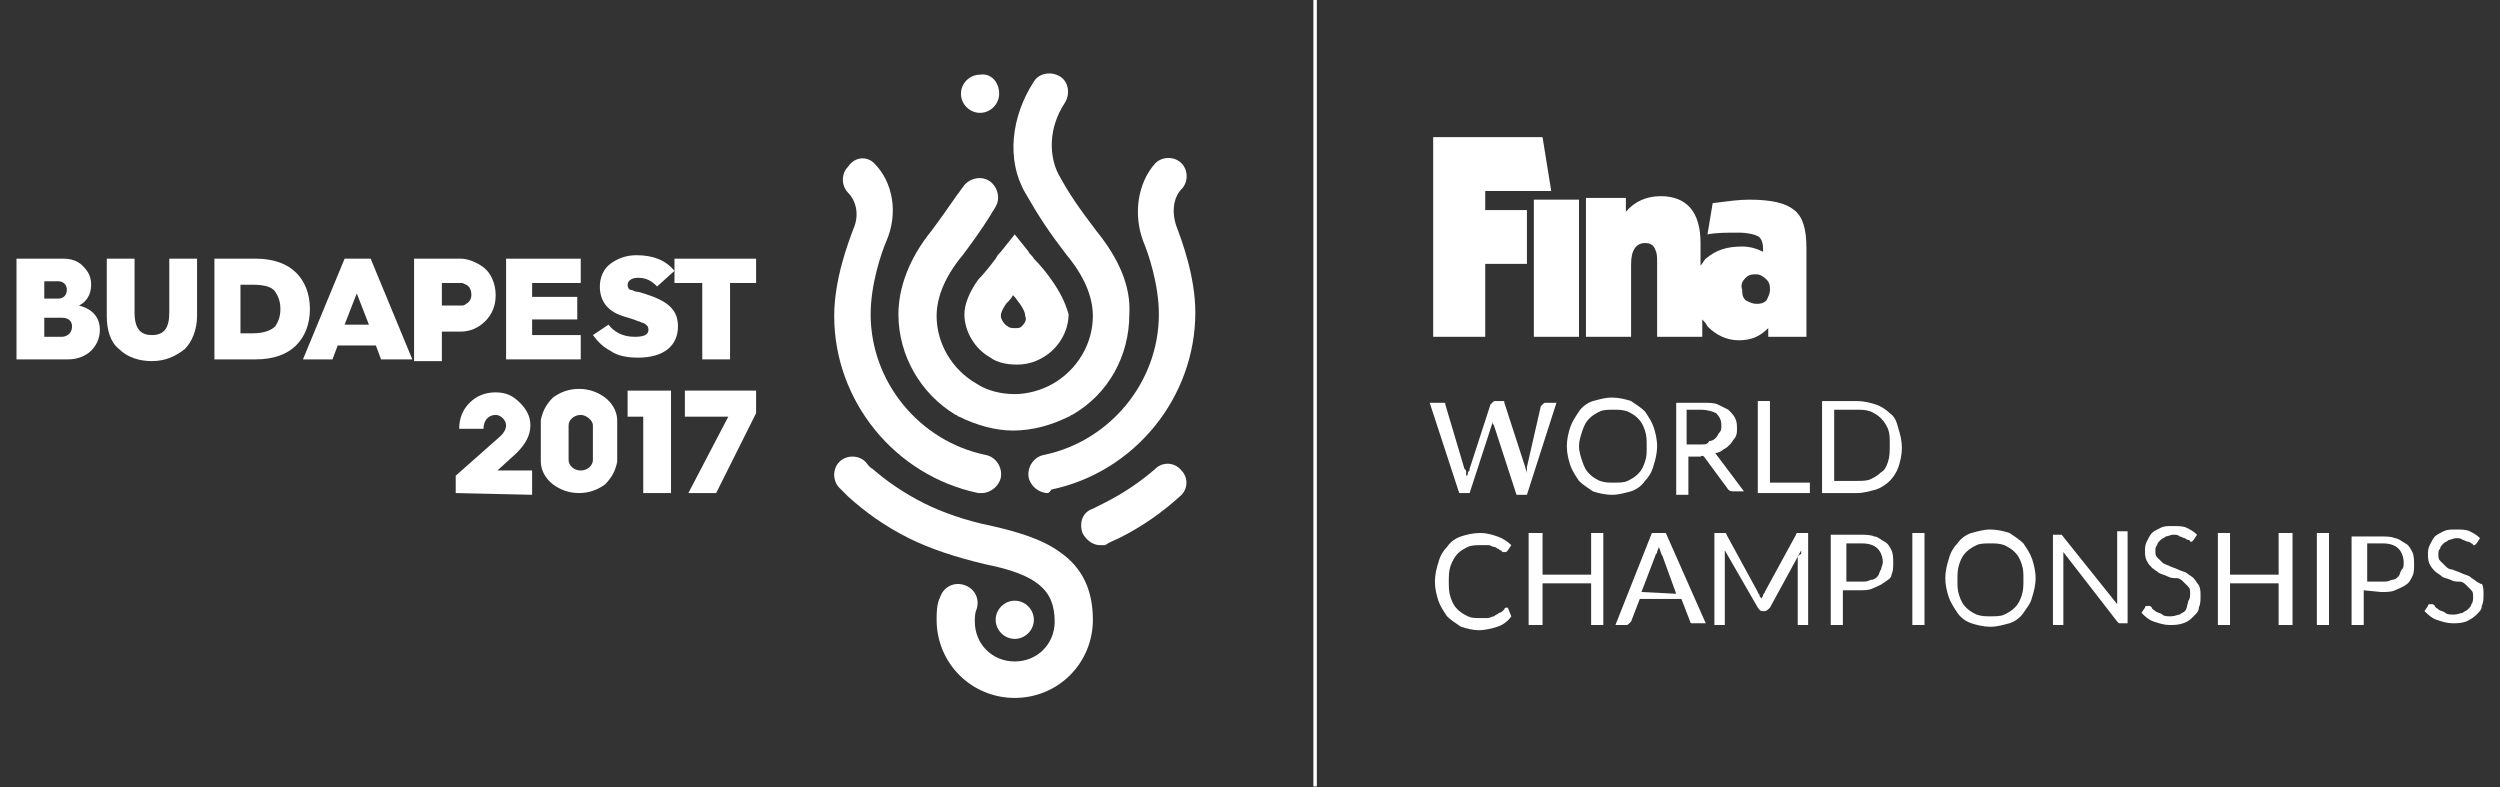 <?xml version="1.0" encoding="UTF-8"?>
<svg xmlns="http://www.w3.org/2000/svg" width="108" height="34" viewBox="0 0 108 34" fill="none">
  <rect x="0" y="0" width="108" height="34" fill="#333333" stroke="none"/>
  <g clip-path="url(#clip0_277_2479)">
    <path d="M56.888 0H56.738V33.975H56.888V0Z" fill="white"></path>
    <path d="M63.038 21.3H63.488L64.463 18.3V18.225V18.15C64.463 18.225 64.463 18.3 64.538 18.375L65.513 21.375H65.963L67.238 17.4H66.788C66.713 17.4 66.713 17.4 66.638 17.475L66.563 17.55L65.963 20.175C65.963 20.25 65.963 20.25 65.963 20.325C65.963 20.4 65.963 20.475 65.963 20.475C65.963 20.325 65.888 20.25 65.888 20.175L64.988 17.4C64.988 17.325 64.988 17.325 64.913 17.325C64.913 17.325 64.838 17.325 64.763 17.325H64.613C64.538 17.325 64.538 17.325 64.463 17.4L64.388 17.475L63.488 20.25C63.488 20.325 63.488 20.325 63.413 20.4C63.413 20.475 63.413 20.55 63.338 20.55C63.338 20.475 63.338 20.4 63.338 20.4C63.338 20.325 63.338 20.325 63.263 20.25L62.438 17.475C62.438 17.4 62.438 17.4 62.363 17.4C62.363 17.4 62.288 17.4 62.213 17.4H61.763L63.038 21.3Z" fill="white"></path>
    <path d="M68.362 18.6C68.437 18.375 68.512 18.225 68.662 18.075C68.812 17.925 68.962 17.85 69.112 17.775C69.262 17.7 69.487 17.7 69.712 17.7C69.937 17.7 70.087 17.7 70.312 17.775C70.462 17.85 70.612 17.925 70.762 18.075C70.912 18.225 70.987 18.375 71.062 18.6C71.137 18.825 71.137 18.975 71.137 19.275C71.137 19.575 71.137 19.725 71.062 19.95C70.987 20.175 70.912 20.325 70.762 20.475C70.612 20.625 70.462 20.7 70.312 20.775C70.162 20.85 69.937 20.85 69.712 20.85C69.487 20.85 69.337 20.85 69.112 20.775C68.962 20.7 68.812 20.625 68.662 20.475C68.512 20.325 68.437 20.175 68.362 19.95C68.287 19.725 68.212 19.5 68.212 19.275C68.212 19.05 68.287 18.825 68.362 18.6ZM67.837 18.45C67.762 18.675 67.687 18.975 67.687 19.275C67.687 19.575 67.762 19.875 67.837 20.1C67.912 20.325 68.062 20.55 68.212 20.775C68.362 20.925 68.587 21.075 68.812 21.225C69.037 21.3 69.337 21.375 69.637 21.375C69.937 21.375 70.162 21.3 70.462 21.225C70.687 21.15 70.912 21 71.062 20.775C71.212 20.625 71.362 20.4 71.437 20.1C71.512 19.875 71.587 19.575 71.587 19.275C71.587 18.975 71.512 18.675 71.437 18.45C71.362 18.225 71.212 18 71.062 17.775C70.912 17.625 70.687 17.475 70.462 17.325C70.237 17.25 69.937 17.175 69.637 17.175C69.337 17.175 69.112 17.25 68.812 17.325C68.587 17.4 68.362 17.55 68.212 17.775C68.062 18 67.912 18.225 67.837 18.45Z" fill="white"></path>
    <path d="M73.463 19.2H72.862V17.7H73.463C73.763 17.7 73.987 17.775 74.138 17.85C74.287 18 74.362 18.15 74.362 18.375C74.362 18.525 74.362 18.6 74.287 18.675C74.213 18.75 74.213 18.825 74.138 18.9C74.062 18.975 73.987 19.05 73.838 19.05C73.763 19.2 73.688 19.2 73.463 19.2ZM73.612 19.725L74.662 21.15C74.737 21.225 74.812 21.225 74.888 21.225H75.338L74.213 19.725C74.138 19.65 74.138 19.575 74.062 19.575C74.213 19.575 74.362 19.5 74.438 19.425C74.588 19.35 74.662 19.275 74.737 19.2C74.812 19.125 74.888 18.975 74.963 18.9C75.037 18.75 75.037 18.675 75.037 18.525C75.037 18.375 75.037 18.225 74.963 18.075C74.888 17.925 74.812 17.85 74.662 17.7C74.513 17.625 74.362 17.55 74.213 17.475C74.062 17.4 73.838 17.4 73.537 17.4H72.412V21.375H72.938V19.725H73.312C73.388 19.725 73.463 19.725 73.463 19.725C73.537 19.65 73.612 19.725 73.612 19.725Z" fill="white"></path>
    <path d="M78.187 20.85H76.462V17.325H75.937V21.3H78.187V20.85Z" fill="white"></path>
    <path d="M81.562 19.95C81.487 20.175 81.412 20.325 81.263 20.4C81.112 20.55 80.963 20.625 80.812 20.7C80.662 20.775 80.438 20.775 80.213 20.775H79.237V17.7H80.213C80.438 17.7 80.588 17.7 80.812 17.775C80.963 17.85 81.112 17.925 81.263 18.075C81.412 18.225 81.487 18.375 81.562 18.525C81.638 18.75 81.638 18.9 81.638 19.2C81.638 19.5 81.638 19.725 81.562 19.95ZM81.638 17.85C81.487 17.7 81.263 17.55 81.037 17.475C80.812 17.4 80.513 17.325 80.213 17.325H78.713V21.3H80.213C80.513 21.3 80.737 21.225 81.037 21.15C81.263 21.075 81.487 20.925 81.638 20.775C81.787 20.625 81.938 20.4 82.013 20.175C82.088 19.95 82.162 19.65 82.162 19.35C82.162 19.05 82.088 18.75 82.013 18.525C81.938 18.225 81.862 18 81.638 17.85Z" fill="white"></path>
    <path d="M62.963 23.925C63.113 23.775 63.263 23.7 63.413 23.625C63.563 23.55 63.788 23.55 64.013 23.55C64.163 23.55 64.238 23.55 64.313 23.55C64.388 23.55 64.463 23.625 64.538 23.625C64.613 23.625 64.688 23.7 64.688 23.7C64.763 23.7 64.763 23.775 64.838 23.775L64.913 23.85H64.988H65.063C65.063 23.85 65.063 23.85 65.138 23.775L65.288 23.55C65.138 23.4 64.913 23.25 64.688 23.175C64.463 23.1 64.238 23.025 63.938 23.025C63.638 23.025 63.338 23.1 63.113 23.175C62.888 23.25 62.663 23.4 62.513 23.625C62.363 23.775 62.213 24 62.138 24.3C62.063 24.525 61.988 24.825 61.988 25.125C61.988 25.425 62.063 25.725 62.138 25.95C62.213 26.175 62.363 26.4 62.513 26.625C62.663 26.775 62.888 26.925 63.113 27.075C63.338 27.15 63.638 27.225 63.863 27.225C64.163 27.225 64.463 27.15 64.688 27.075C64.913 27 65.138 26.85 65.288 26.625L65.138 26.25H65.063C65.063 26.25 64.988 26.25 64.988 26.325C64.913 26.4 64.838 26.475 64.763 26.475C64.688 26.55 64.613 26.55 64.538 26.625C64.463 26.625 64.388 26.7 64.238 26.7C64.163 26.7 64.013 26.7 63.938 26.7C63.713 26.7 63.563 26.7 63.413 26.625C63.263 26.55 63.113 26.475 62.963 26.325C62.813 26.175 62.738 26.025 62.663 25.8C62.588 25.575 62.588 25.35 62.588 25.125C62.588 24.9 62.588 24.675 62.663 24.45C62.738 24.225 62.888 24 62.963 23.925Z" fill="white"></path>
    <path d="M69.263 27V23.025H68.737V24.825H66.638V23.025H66.037V27H66.638V25.2H68.737V27H69.263Z" fill="white"></path>
    <path d="M70.912 25.575L71.513 24C71.513 23.925 71.588 23.925 71.588 23.85C71.588 23.775 71.662 23.7 71.662 23.625C71.737 23.775 71.737 23.925 71.812 24L72.412 25.65L70.912 25.575ZM71.362 23.025L69.787 27H70.237C70.312 27 70.312 27 70.388 26.925L70.463 26.85L70.838 25.875H72.638L73.013 26.85C73.013 26.85 73.013 26.925 73.088 26.925C73.088 26.925 73.162 26.925 73.237 26.925H73.688L71.963 23.025H71.362Z" fill="white"></path>
    <path d="M77.662 24.075V27H78.112V23.025H77.737C77.662 23.025 77.662 23.025 77.662 23.025C77.662 23.025 77.587 23.025 77.587 23.1L76.237 25.575C76.237 25.65 76.162 25.65 76.162 25.725C76.162 25.8 76.087 25.8 76.087 25.875C76.087 25.8 76.012 25.8 76.012 25.725C76.012 25.65 75.937 25.65 75.937 25.575L74.587 23.1C74.587 23.025 74.512 23.025 74.512 23.025H74.437H74.062V27H74.512V24.075C74.512 24 74.512 24 74.512 23.925C74.512 23.85 74.512 23.85 74.512 23.775L75.937 26.25C76.012 26.325 76.012 26.4 76.162 26.4H76.237C76.312 26.4 76.387 26.325 76.462 26.25L77.812 23.775C77.812 23.85 77.812 23.85 77.812 23.925C77.662 24 77.662 24.075 77.662 24.075Z" fill="white"></path>
    <path d="M81.263 24.6C81.188 24.675 81.188 24.825 81.112 24.9C81.037 24.975 80.963 25.05 80.812 25.05C80.662 25.125 80.588 25.125 80.438 25.125H79.763V23.475H80.438C80.737 23.475 80.963 23.55 81.112 23.7C81.263 23.85 81.338 24.075 81.338 24.3C81.338 24.375 81.263 24.525 81.263 24.6ZM81.713 24.825C81.787 24.675 81.787 24.525 81.787 24.3C81.787 24.15 81.787 23.925 81.713 23.775C81.638 23.625 81.562 23.475 81.412 23.4C81.263 23.325 81.112 23.175 80.963 23.175C80.812 23.1 80.588 23.1 80.287 23.1H79.088V27H79.612V25.5H80.287C80.513 25.5 80.737 25.5 80.888 25.425C81.037 25.35 81.263 25.275 81.338 25.2C81.562 25.05 81.713 24.975 81.713 24.825Z" fill="white"></path>
    <path d="M83.138 23.025H82.613V27H83.138V23.025Z" fill="white"></path>
    <path d="M84.638 24.375C84.713 24.15 84.787 24 84.938 23.85C85.088 23.7 85.237 23.625 85.388 23.55C85.537 23.475 85.763 23.475 85.987 23.475C86.213 23.475 86.362 23.475 86.588 23.55C86.737 23.625 86.888 23.7 87.037 23.85C87.188 24 87.263 24.15 87.338 24.375C87.412 24.6 87.412 24.75 87.412 25.05C87.412 25.275 87.412 25.5 87.338 25.725C87.263 25.95 87.188 26.1 87.037 26.25C86.888 26.4 86.737 26.475 86.588 26.55C86.438 26.625 86.213 26.625 85.987 26.625C85.763 26.625 85.612 26.625 85.388 26.55C85.237 26.475 85.088 26.4 84.938 26.25C84.787 26.1 84.713 25.95 84.638 25.725C84.562 25.5 84.562 25.35 84.562 25.05C84.562 24.825 84.562 24.6 84.638 24.375ZM85.162 26.925C85.388 27 85.688 27.075 85.987 27.075C86.287 27.075 86.513 27 86.812 26.925C87.037 26.85 87.263 26.7 87.412 26.475C87.562 26.25 87.713 26.1 87.787 25.8C87.862 25.575 87.938 25.275 87.938 24.975C87.938 24.675 87.862 24.375 87.787 24.15C87.713 23.925 87.562 23.7 87.412 23.475C87.263 23.325 87.037 23.175 86.812 23.025C86.588 22.95 86.287 22.875 85.987 22.875C85.688 22.875 85.463 22.95 85.162 23.025C84.938 23.1 84.713 23.25 84.562 23.475C84.412 23.625 84.263 23.85 84.188 24.15C84.112 24.375 84.037 24.675 84.037 24.975C84.037 25.275 84.112 25.575 84.188 25.8C84.263 26.025 84.412 26.25 84.562 26.475C84.713 26.7 84.938 26.85 85.162 26.925Z" fill="white"></path>
    <path d="M89.062 23.1H88.687V27H89.137V24.15C89.137 24.15 89.137 24.075 89.137 24C89.137 23.925 89.137 23.925 89.137 23.85L91.462 26.85L91.537 26.925H91.612H91.912V22.95H91.462V25.8C91.462 25.875 91.462 25.875 91.462 25.95C91.462 26.025 91.462 26.025 91.462 26.1L89.062 23.1Z" fill="white"></path>
    <path d="M94.388 26.4C94.313 26.475 94.238 26.475 94.163 26.55C94.088 26.55 93.938 26.625 93.788 26.625C93.638 26.625 93.488 26.625 93.413 26.55C93.338 26.475 93.188 26.475 93.113 26.4C93.038 26.325 92.963 26.325 92.963 26.25C92.888 26.175 92.888 26.175 92.813 26.175H92.738C92.738 26.175 92.663 26.175 92.663 26.25L92.513 26.475C92.663 26.625 92.813 26.775 93.038 26.85C93.263 26.925 93.488 27 93.713 27C93.938 27 94.088 27 94.313 26.925C94.538 26.85 94.613 26.775 94.763 26.625C94.913 26.475 94.988 26.4 94.988 26.25C95.063 26.1 95.063 25.95 95.063 25.725C95.063 25.575 95.063 25.425 94.988 25.275C94.913 25.2 94.838 25.05 94.763 24.975C94.688 24.9 94.538 24.825 94.463 24.75C94.313 24.675 94.238 24.675 94.088 24.6C93.938 24.525 93.863 24.525 93.713 24.45C93.563 24.375 93.488 24.375 93.413 24.3C93.338 24.225 93.263 24.15 93.188 24.075C93.113 24 93.113 23.925 93.113 23.775C93.113 23.7 93.113 23.625 93.188 23.55C93.188 23.475 93.263 23.4 93.338 23.325C93.413 23.25 93.488 23.25 93.563 23.175C93.638 23.175 93.788 23.1 93.863 23.1C94.013 23.1 94.088 23.1 94.163 23.175C94.238 23.175 94.313 23.25 94.388 23.25C94.463 23.325 94.538 23.325 94.538 23.325C94.613 23.325 94.613 23.4 94.613 23.4H94.688C94.688 23.4 94.688 23.4 94.763 23.325L94.913 23.1C94.763 22.95 94.613 22.875 94.463 22.8C94.313 22.725 94.088 22.725 93.863 22.725C93.638 22.725 93.488 22.725 93.338 22.8C93.188 22.875 93.038 22.95 92.963 23.025C92.888 23.1 92.813 23.25 92.738 23.4C92.663 23.55 92.663 23.7 92.663 23.775C92.663 23.925 92.663 24.075 92.738 24.225C92.813 24.375 92.888 24.45 92.963 24.525C93.038 24.6 93.188 24.675 93.263 24.75C93.413 24.825 93.488 24.825 93.638 24.9C93.788 24.975 93.863 24.975 94.013 24.975C94.163 24.975 94.238 25.05 94.313 25.125C94.388 25.2 94.463 25.275 94.538 25.35C94.613 25.425 94.613 25.5 94.613 25.65C94.613 25.725 94.613 25.875 94.538 25.95C94.463 26.25 94.463 26.325 94.388 26.4Z" fill="white"></path>
    <path d="M95.812 23.025V27H96.337V25.2H98.437V27H99.037V23.025H98.437V24.825H96.337V23.025H95.812Z" fill="white"></path>
    <path d="M100.613 23.025H100.088V27H100.613V23.025Z" fill="white"></path>
    <path d="M102.263 23.475H102.938C103.238 23.475 103.463 23.55 103.613 23.7C103.763 23.85 103.838 24.075 103.838 24.3C103.838 24.45 103.838 24.525 103.763 24.6C103.688 24.675 103.688 24.825 103.613 24.9C103.538 24.975 103.463 25.05 103.313 25.05C103.163 25.125 103.088 25.125 102.938 25.125H102.263V23.475ZM102.863 25.575C103.088 25.575 103.313 25.575 103.463 25.5C103.613 25.425 103.838 25.35 103.913 25.275C104.063 25.2 104.138 25.05 104.213 24.9C104.288 24.75 104.288 24.6 104.288 24.375C104.288 24.225 104.288 24 104.213 23.85C104.138 23.7 104.063 23.55 103.913 23.475C103.763 23.4 103.613 23.25 103.463 23.25C103.313 23.175 103.088 23.175 102.788 23.175H101.588V27H102.113V25.5L102.863 25.575Z" fill="white"></path>
    <path d="M106.988 25.125C106.913 25.05 106.763 24.975 106.688 24.9C106.538 24.825 106.463 24.825 106.313 24.75C106.163 24.675 106.088 24.675 105.938 24.6C105.788 24.6 105.713 24.525 105.638 24.45C105.563 24.375 105.488 24.3 105.413 24.225C105.338 24.15 105.338 24.075 105.338 23.925C105.338 23.85 105.338 23.775 105.413 23.7C105.413 23.625 105.488 23.55 105.563 23.475C105.638 23.4 105.713 23.4 105.788 23.325C105.863 23.325 106.013 23.25 106.088 23.25C106.238 23.25 106.313 23.25 106.388 23.325C106.463 23.325 106.538 23.4 106.613 23.4C106.688 23.4 106.763 23.475 106.763 23.475C106.838 23.475 106.838 23.55 106.838 23.55H106.913C106.913 23.55 106.913 23.55 106.988 23.475L107.138 23.25C106.988 23.1 106.838 23.025 106.688 22.95C106.538 22.875 106.313 22.875 106.088 22.875C105.863 22.875 105.713 22.875 105.563 22.95C105.413 23.025 105.263 23.1 105.188 23.175C105.113 23.25 105.038 23.4 104.963 23.55C104.888 23.7 104.888 23.85 104.888 23.925C104.888 24.075 104.888 24.225 104.963 24.375C105.038 24.525 105.113 24.6 105.188 24.675C105.263 24.75 105.413 24.825 105.488 24.9C105.563 24.975 105.713 24.975 105.863 25.05C106.013 25.125 106.088 25.125 106.238 25.125C106.388 25.125 106.463 25.2 106.538 25.275C106.613 25.35 106.688 25.425 106.763 25.5C106.838 25.575 106.838 25.65 106.838 25.8C106.838 25.875 106.838 26.025 106.763 26.1C106.763 26.175 106.688 26.25 106.613 26.325C106.538 26.4 106.463 26.4 106.388 26.475C106.313 26.475 106.163 26.55 106.013 26.55C105.863 26.55 105.713 26.55 105.638 26.475C105.563 26.4 105.413 26.4 105.338 26.325C105.263 26.25 105.188 26.25 105.188 26.175C105.113 26.1 105.113 26.1 105.038 26.1H104.963C104.963 26.1 104.888 26.1 104.888 26.175L104.738 26.4C104.888 26.55 105.038 26.7 105.263 26.775C105.488 26.85 105.713 26.925 105.938 26.925C106.163 26.925 106.313 26.925 106.538 26.85C106.688 26.775 106.838 26.7 106.988 26.55C107.138 26.4 107.213 26.325 107.213 26.175C107.288 26.025 107.288 25.875 107.288 25.65C107.288 25.5 107.288 25.35 107.213 25.2C107.213 25.275 107.138 25.2 106.988 25.125Z" fill="white"></path>
    <path d="M61.913 5.925V14.55H64.162V11.4H65.963V9.075H64.162V8.25H67.013L66.638 5.925H61.913Z" fill="white"></path>
    <path d="M68.213 8.625H66.263V14.55H68.213V8.625Z" fill="white"></path>
    <path d="M75.413 12C75.563 11.85 75.713 11.85 75.863 11.85C76.013 11.85 76.163 11.925 76.313 12.075C76.463 12.225 76.463 12.375 76.463 12.525C76.463 12.675 76.388 12.825 76.313 12.975C76.163 13.125 76.013 13.125 75.863 13.125C75.713 13.125 75.563 13.05 75.413 12.975C75.263 12.825 75.263 12.675 75.263 12.525C75.188 12.3 75.263 12.15 75.413 12ZM68.513 8.625V14.55H70.463V11.4C70.463 10.8 70.688 10.5 71.063 10.5C71.288 10.5 71.438 10.575 71.513 10.8C71.588 10.95 71.588 11.1 71.588 11.4V14.55H73.538V13.8C73.613 13.875 73.688 13.95 73.763 14.1C74.138 14.475 74.588 14.7 75.113 14.7C75.638 14.7 76.013 14.55 76.388 14.175V14.55H78.038V10.725C78.038 9.9 77.888 9.375 77.513 9.075C77.138 8.775 76.538 8.625 75.563 8.625C75.113 8.625 74.588 8.7 73.988 8.775L73.763 10.125C74.138 10.05 74.588 10.05 75.113 10.05C75.488 10.05 75.788 10.125 75.938 10.2C76.088 10.275 76.163 10.5 76.163 10.725C76.163 10.8 76.163 10.875 76.163 10.875C75.863 10.725 75.563 10.65 75.263 10.65C74.588 10.65 74.138 10.8 73.688 11.175C73.613 11.25 73.538 11.4 73.463 11.475V10.5C73.463 9.15 72.863 8.475 71.738 8.475C71.138 8.475 70.613 8.7 70.238 9.15V8.55H68.513V8.625Z" fill="white"></path>
    <path d="M1.913 14.55H2.663C2.888 14.55 3.113 14.4 3.113 14.1C3.113 13.875 2.963 13.725 2.663 13.725H1.913V14.55ZM1.913 12.9H2.513C2.738 12.9 2.888 12.75 2.888 12.525C2.888 12.3 2.738 12.15 2.513 12.15H1.913V12.9ZM0.713 15.525V11.175H2.738C3.038 11.175 3.338 11.25 3.563 11.475C3.788 11.7 3.938 11.925 3.938 12.3C3.938 12.75 3.713 13.05 3.413 13.2C4.013 13.35 4.313 13.725 4.313 14.25C4.313 14.625 4.163 14.925 3.938 15.15C3.713 15.375 3.338 15.525 2.963 15.525H0.713Z" fill="white"></path>
    <path d="M4.613 11.175H5.813V13.5C5.813 14.25 6.113 14.475 6.563 14.475C7.088 14.475 7.313 14.175 7.313 13.5V11.175H8.513V13.65C8.513 14.25 8.288 14.775 7.988 15.075C7.613 15.375 7.163 15.6 6.563 15.6C6.038 15.6 5.513 15.45 5.138 15.075C4.763 14.775 4.613 14.25 4.613 13.65V11.175Z" fill="white"></path>
    <path d="M10.388 14.4H10.913C11.438 14.4 11.738 14.25 11.888 14.1C12.038 13.875 12.113 13.65 12.113 13.35C12.113 13.05 12.038 12.825 11.888 12.6C11.738 12.375 11.363 12.3 10.913 12.3H10.388V14.4ZM9.263 15.525V11.175H11.063C11.813 11.175 12.413 11.4 12.788 11.775C13.163 12.15 13.388 12.675 13.388 13.35C13.388 14.025 13.163 14.55 12.788 14.925C12.413 15.3 11.813 15.525 11.063 15.525H9.263Z" fill="white"></path>
    <path d="M14.887 14.025H15.938L15.412 12.675L14.887 14.025ZM13.088 15.525L14.887 11.175H16.012L17.812 15.525H16.462L16.238 14.925H14.588L14.363 15.525H13.088Z" fill="white"></path>
    <path d="M19.088 13.2H19.913C19.988 13.2 20.063 13.2 20.138 13.125C20.288 13.05 20.363 12.9 20.363 12.75C20.363 12.525 20.288 12.375 20.138 12.3C19.988 12.225 19.988 12.225 19.913 12.225H19.088V13.2ZM17.888 15.525V11.175H19.913C20.213 11.175 20.588 11.325 20.888 11.55C21.188 11.775 21.413 12.225 21.413 12.75C21.413 13.2 21.263 13.575 20.963 13.875C20.663 14.175 20.288 14.325 19.913 14.325H19.088V15.6H17.888V15.525Z" fill="white"></path>
    <path d="M21.863 15.525V11.175H25.088V12.225H22.988V12.825H24.938V13.8H22.988V14.475H25.088V15.525H21.863Z" fill="white"></path>
    <path d="M26.288 14.025C26.513 14.325 26.888 14.55 27.413 14.55C27.788 14.55 28.013 14.475 28.013 14.25C28.013 14.1 27.938 14.025 27.788 13.95C27.713 13.95 27.638 13.875 27.563 13.875C27.413 13.8 27.113 13.725 26.888 13.65C26.213 13.425 25.913 12.975 25.913 12.375C25.913 12 26.063 11.625 26.363 11.4C26.663 11.175 27.038 11.025 27.488 11.025C28.238 11.025 28.763 11.25 29.138 11.7L28.388 12.375C28.163 12.15 27.938 12 27.563 12C27.263 12 27.113 12.15 27.113 12.3C27.113 12.45 27.188 12.525 27.263 12.525C27.338 12.525 27.413 12.6 27.488 12.6C27.638 12.6 28.013 12.75 28.238 12.825C28.988 13.125 29.288 13.5 29.288 14.1C29.288 14.925 28.688 15.45 27.563 15.45C27.113 15.45 26.663 15.375 26.363 15.15C26.063 15 25.838 14.775 25.613 14.475L26.288 14.025Z" fill="white"></path>
    <path d="M30.338 15.525V12.225H29.138V11.175H32.663V12.225H31.538V15.525H30.338Z" fill="white"></path>
    <path d="M19.687 21.3V20.55L21.637 18.825C21.787 18.675 21.862 18.525 21.862 18.375C21.862 18.15 21.637 17.925 21.412 17.925C21.112 17.925 20.887 18.15 20.887 18.525H19.837C19.837 18.075 19.987 17.7 20.287 17.4C20.587 17.1 20.962 16.95 21.412 16.95C21.862 16.95 22.162 17.1 22.462 17.4C22.762 17.7 22.912 18 22.912 18.375C22.912 18.825 22.687 19.2 22.312 19.575L21.487 20.325H22.987V21.375L19.687 21.3Z" fill="white"></path>
    <path d="M25.088 20.325C25.388 20.325 25.613 20.1 25.613 19.875C25.613 19.8 25.613 19.5 25.613 19.125C25.613 18.75 25.613 18.45 25.613 18.375C25.613 18.15 25.313 17.925 25.088 17.925C24.788 17.925 24.563 18.15 24.563 18.375C24.563 18.45 24.563 18.75 24.563 19.125C24.563 19.575 24.563 19.8 24.563 19.875C24.563 20.1 24.788 20.325 25.088 20.325ZM23.363 19.05C23.363 18.6 23.363 18.3 23.363 18.15C23.438 17.775 23.588 17.475 23.888 17.175C24.188 16.95 24.563 16.8 25.013 16.8C25.463 16.8 25.838 16.95 26.138 17.175C26.438 17.4 26.663 17.775 26.663 18.15C26.663 18.3 26.663 18.6 26.663 19.05C26.663 19.5 26.663 19.8 26.663 19.95C26.588 20.325 26.438 20.625 26.138 20.925C25.838 21.15 25.463 21.3 25.013 21.3C24.563 21.3 24.188 21.15 23.888 20.925C23.588 20.7 23.363 20.325 23.363 19.95C23.363 19.875 23.363 19.575 23.363 19.05Z" fill="white"></path>
    <path d="M27.788 21.3V18H27.113V16.875H28.988V21.3H27.788Z" fill="white"></path>
    <path d="M29.738 21.3L31.462 18H29.587V16.875H32.663V17.85L30.938 21.3H29.738Z" fill="white"></path>
    <path d="M43.163 4.05C43.163 4.5 42.788 4.875 42.338 4.875C41.888 4.875 41.513 4.5 41.513 4.05C41.513 3.6 41.888 3.225 42.338 3.225C42.788 3.15 43.163 3.525 43.163 4.05Z" fill="white"></path>
    <path d="M44.663 26.775C44.663 27.225 44.288 27.6 43.838 27.6C43.388 27.6 43.013 27.225 43.013 26.775C43.013 26.325 43.388 25.95 43.838 25.95C44.288 25.95 44.663 26.325 44.663 26.775Z" fill="white"></path>
    <path d="M45.263 21.3C44.888 21.3 44.513 21 44.438 20.625C44.363 20.175 44.663 19.725 45.113 19.65C47.963 19.05 50.063 16.5 50.063 13.575C50.063 12.3 49.613 10.95 49.388 10.425C48.938 9.225 49.163 7.875 49.913 7.05C50.213 6.75 50.738 6.75 51.038 7.05C51.338 7.35 51.338 7.875 51.038 8.175C50.738 8.475 50.588 9.075 50.813 9.75C51.038 10.35 51.638 11.925 51.638 13.5C51.638 17.175 49.013 20.4 45.413 21.15C45.338 21.3 45.263 21.3 45.263 21.3Z" fill="white"></path>
    <path d="M42.413 21.3C42.337 21.3 42.337 21.3 42.263 21.3C38.663 20.55 36.038 17.325 36.038 13.65C36.038 12.075 36.638 10.5 36.862 9.9C37.163 9.225 36.938 8.625 36.638 8.325C36.337 8.025 36.337 7.5 36.638 7.2C36.938 6.75 37.462 6.75 37.763 7.05C38.587 7.875 38.812 9.225 38.288 10.425C38.062 10.95 37.612 12.3 37.612 13.575C37.612 16.5 39.712 19.05 42.562 19.65C43.013 19.725 43.312 20.175 43.237 20.625C43.163 21 42.788 21.3 42.413 21.3Z" fill="white"></path>
    <path d="M47.513 23.55C47.213 23.55 46.913 23.325 46.763 23.025C46.613 22.575 46.763 22.125 47.213 21.975C47.363 21.9 47.513 21.825 47.663 21.75C48.563 21.3 49.313 20.775 49.913 20.25C50.213 19.95 50.738 19.95 51.038 20.325C51.338 20.625 51.338 21.15 50.963 21.45C50.213 22.125 49.388 22.725 48.338 23.25C48.188 23.325 47.963 23.4 47.738 23.55C47.663 23.55 47.588 23.55 47.513 23.55Z" fill="white"></path>
    <path d="M45.788 23.85C44.962 23.25 43.837 22.95 42.862 22.725C41.737 22.5 40.688 22.125 39.938 21.75C39.038 21.3 38.288 20.775 37.688 20.25C37.538 20.175 37.462 20.025 37.388 19.95C37.087 19.65 36.562 19.65 36.263 19.95C35.962 20.25 35.962 20.775 36.263 21.075C36.413 21.225 36.487 21.3 36.638 21.45C37.388 22.125 38.212 22.725 39.263 23.25C40.163 23.7 41.288 24.075 42.562 24.375C44.812 24.825 45.562 25.5 45.562 26.85C45.562 27.825 44.812 28.575 43.837 28.575C42.862 28.575 42.112 27.825 42.112 26.85C42.112 26.7 42.112 26.475 42.188 26.325C42.337 25.875 42.112 25.425 41.663 25.275C41.212 25.125 40.763 25.35 40.612 25.8C40.462 26.1 40.462 26.475 40.462 26.775C40.462 28.65 41.962 30.15 43.837 30.15C45.712 30.15 47.212 28.65 47.212 26.775C47.212 25.5 46.763 24.525 45.788 23.85Z" fill="white"></path>
    <path d="M47.362 9.975C46.687 9.075 46.237 8.475 45.712 7.5C45.337 6.75 45.262 5.55 46.012 4.425C46.237 4.05 46.162 3.525 45.787 3.3C45.412 3.075 44.887 3.15 44.662 3.525C43.687 5.025 43.462 6.9 44.287 8.325C44.887 9.375 45.337 10.05 46.087 11.025C46.837 11.925 47.212 12.825 47.212 13.65C47.212 14.85 46.537 15.975 45.487 16.575C44.962 16.875 44.362 17.025 43.837 17.025C43.237 17.025 42.637 16.875 42.187 16.575C41.137 15.975 40.462 14.85 40.462 13.65C40.462 12.825 40.837 11.925 41.587 11.025C42.037 10.425 42.412 9.9 42.787 9.3C42.862 9.15 42.937 9.075 43.012 8.925C43.237 8.55 43.087 8.025 42.712 7.8C42.337 7.575 41.812 7.725 41.587 8.1C41.512 8.175 41.437 8.325 41.362 8.4C40.987 8.925 40.687 9.375 40.237 9.975C39.262 11.175 38.812 12.45 38.812 13.575C38.812 15.375 39.787 17.025 41.287 17.925C41.362 17.925 41.362 18 41.437 18C42.187 18.375 43.012 18.6 43.762 18.6C44.587 18.6 45.412 18.375 46.162 18C46.237 18 46.237 17.925 46.312 17.925C47.887 17.025 48.787 15.375 48.787 13.575C48.862 12.375 48.337 11.175 47.362 9.975Z" fill="white"></path>
    <path d="M44.138 14.1C44.062 14.175 43.987 14.175 43.837 14.175C43.763 14.175 43.612 14.175 43.538 14.1C43.388 14.025 43.237 13.8 43.237 13.65C43.237 13.5 43.312 13.35 43.462 13.125C43.538 13.05 43.688 12.9 43.763 12.75C43.913 12.9 43.987 13.05 44.062 13.125C44.212 13.35 44.288 13.5 44.288 13.65C44.362 13.8 44.288 13.95 44.138 14.1ZM45.413 12.075C45.263 11.85 44.962 11.475 44.663 11.175C44.587 11.025 44.438 10.95 44.438 10.875L43.837 10.125L43.237 10.875C43.163 10.95 43.087 11.025 43.013 11.175C42.788 11.475 42.487 11.85 42.263 12.075C41.888 12.6 41.663 13.125 41.663 13.575C41.663 14.325 42.112 15.075 42.788 15.45C43.087 15.675 43.538 15.75 43.913 15.75C44.288 15.75 44.663 15.675 45.038 15.45C45.712 15.075 46.163 14.325 46.163 13.575C46.013 13.05 45.788 12.6 45.413 12.075Z" fill="white"></path>
  </g>
  <defs>
    <clipPath id="clip0_277_2479">
      <rect width="106.575" height="33.975" fill="white" transform="translate(0.713)"></rect>
    </clipPath>
  </defs>
</svg>
